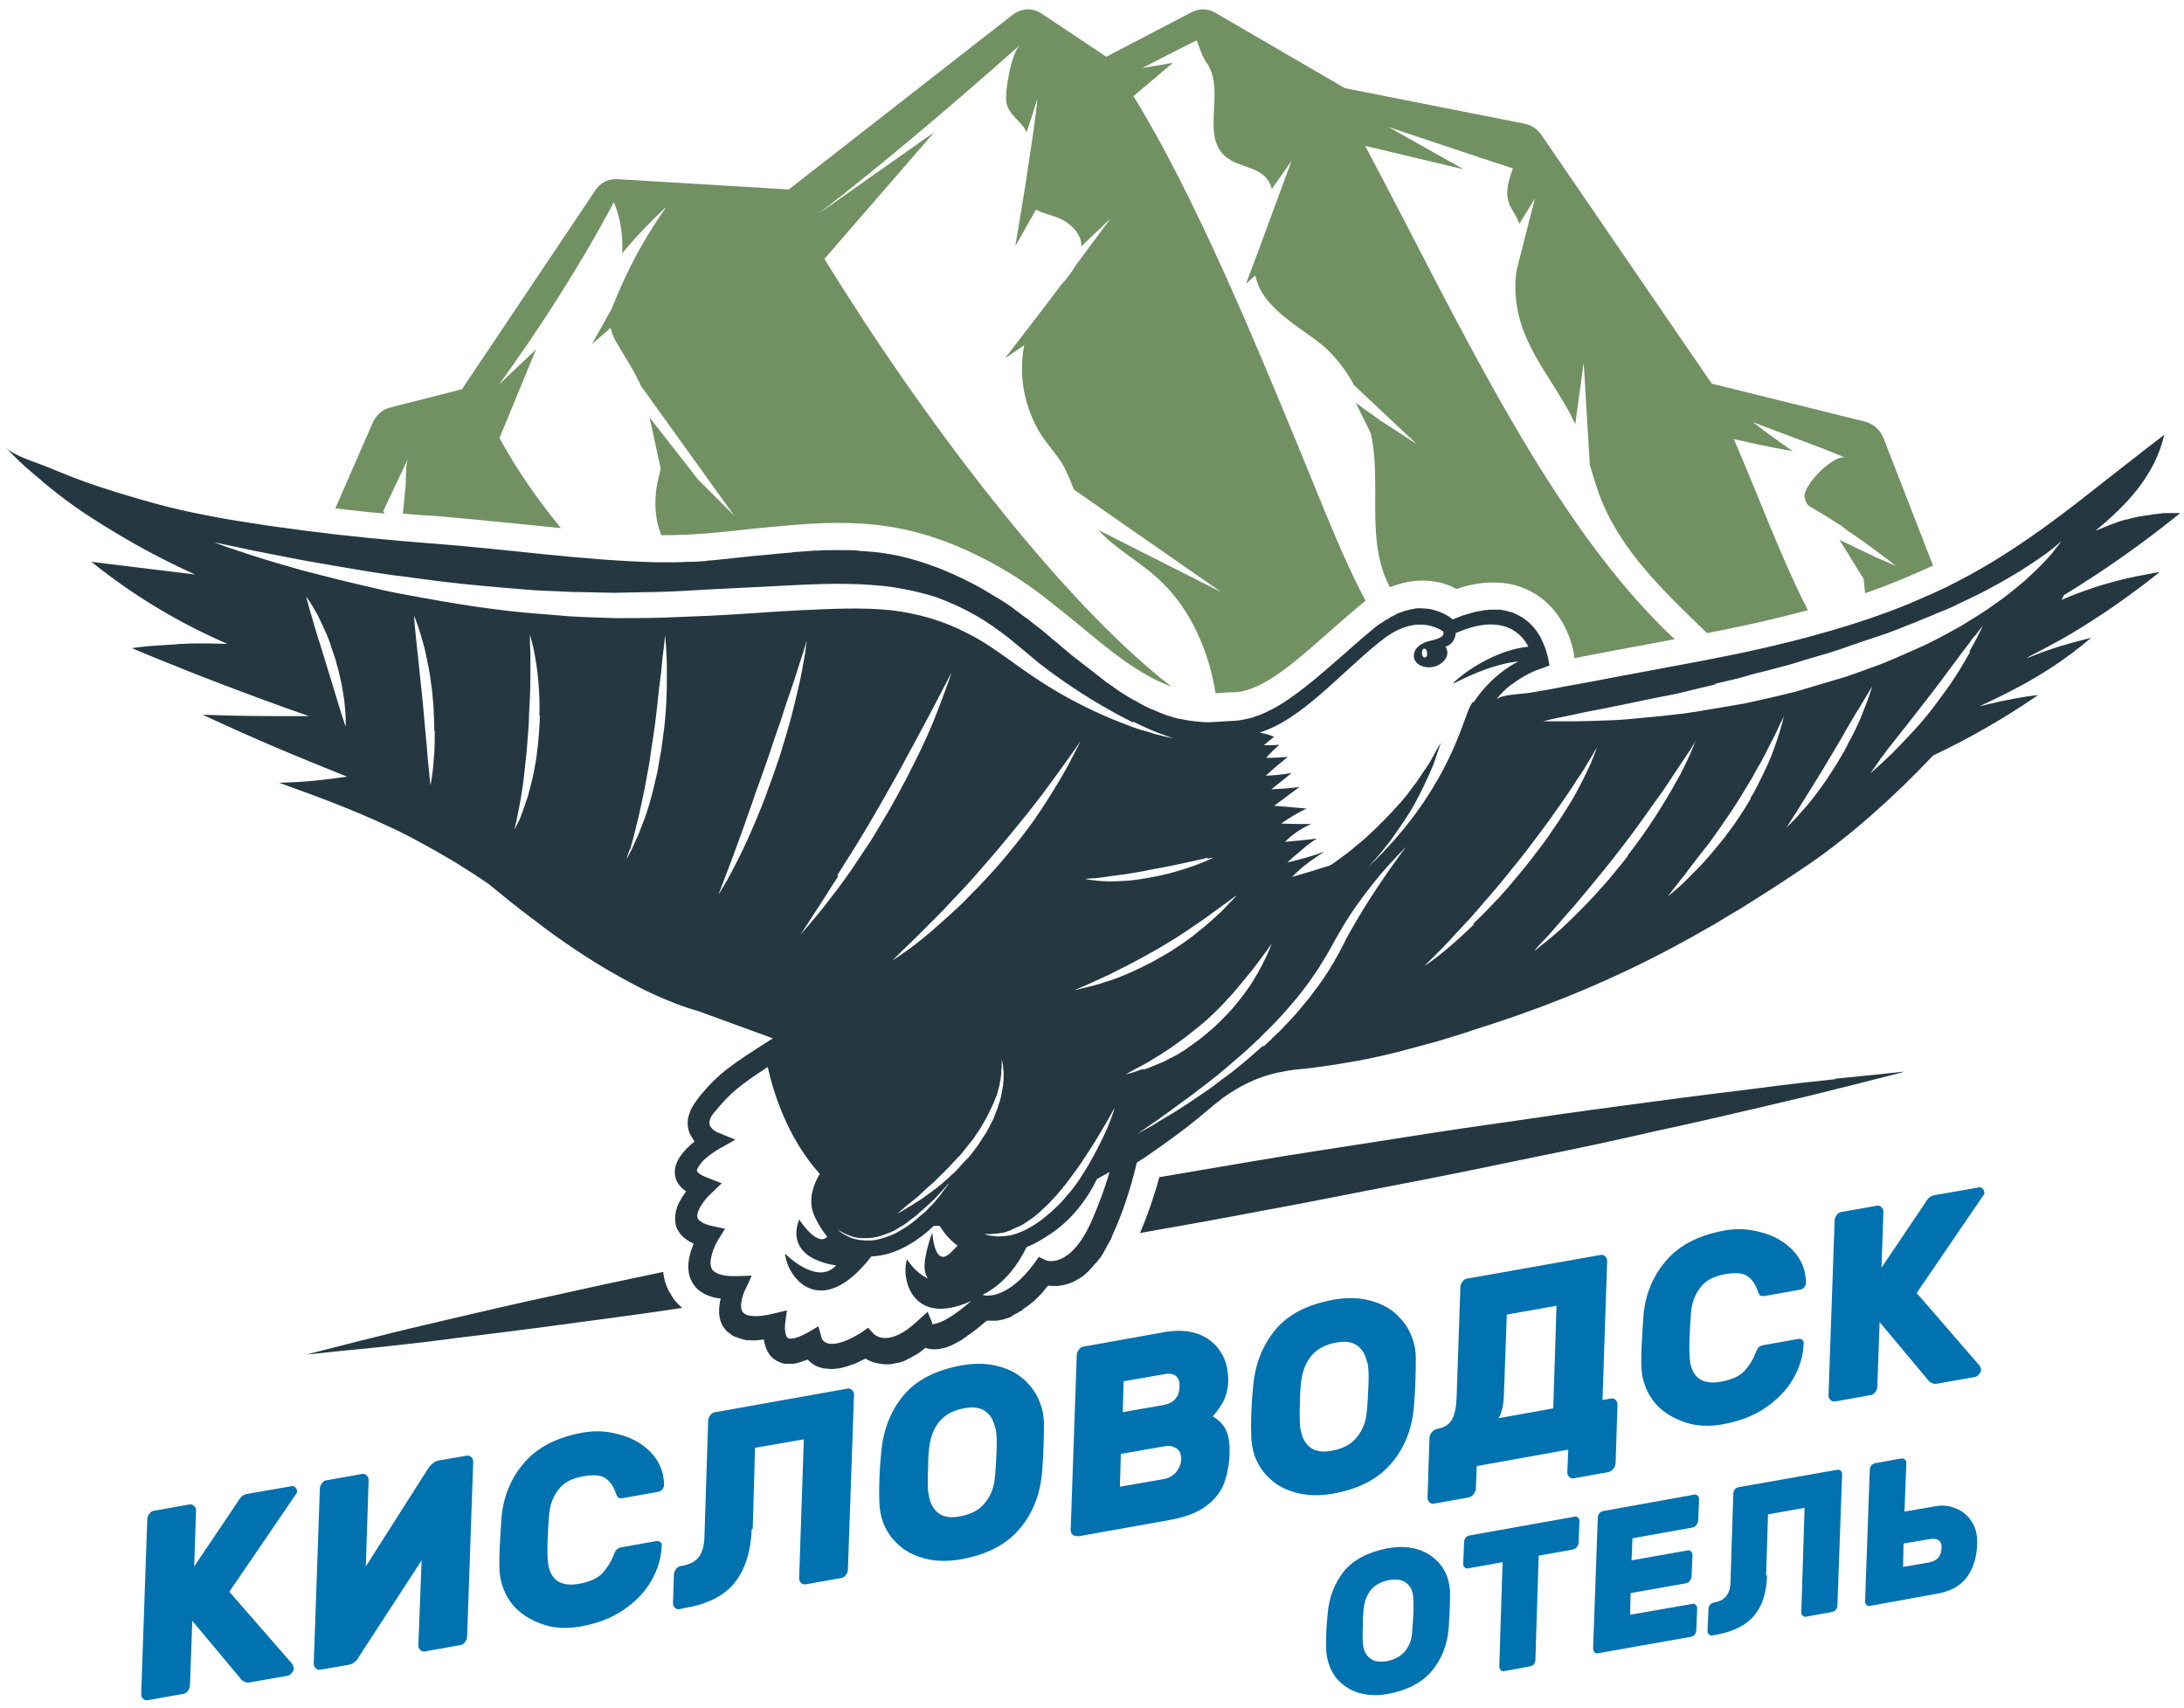 <?xml version="1.0" encoding="UTF-8"?> <svg xmlns="http://www.w3.org/2000/svg" xmlns:xlink="http://www.w3.org/1999/xlink" xml:space="preserve" width="46.567mm" height="36.407mm" version="1.1" style="shape-rendering:geometricPrecision; text-rendering:geometricPrecision; image-rendering:optimizeQuality; fill-rule:evenodd; clip-rule:evenodd" viewBox="0 0 4657 3641"> <defs> <style type="text/css"> .fil2 {fill:#0072B0;fill-rule:nonzero} .fil0 {fill:#253842;fill-rule:nonzero} .fil1 {fill:#719163;fill-rule:nonzero} </style> </defs> <g id="Слой_x0020_1">  <g id="_2556890872640"> <path class="fil0" d="M1428 2756c-8,-14 -12,-28 -14,-44 -82,17 -160,34 -232,50 -79,17 -152,34 -216,49 -64,15 -120,28 -166,40 -46,11 -82,21 -107,27 -25,6 -38,10 -38,10 0,0 14,-1 39,-4 25,-3 62,-6 109,-11 47,-5 104,-11 170,-20 65,-8 139,-17 220,-28 80,-11 168,-22 260,-36 1,0 1,0 2,0 -12,-10 -21,-21 -26,-32z"></path> <path class="fil0" d="M3914 2301c-47,5 -104,11 -170,20 -65,8 -139,17 -220,28 -80,11 -168,22 -260,36 -92,13 -189,27 -289,43 -100,16 -204,31 -309,49 -64,11 -129,22 -194,33 -11,41 -25,81 -41,119 85,-15 170,-30 253,-46 105,-19 207,-40 307,-59 100,-19 195,-39 287,-58 91,-18 177,-37 256,-55 79,-17 152,-34 216,-49 64,-15 120,-28 166,-40 46,-11 82,-21 107,-27 25,-6 38,-10 38,-10 0,0 -13,1 -39,4 -25,3 -62,6 -109,11z"></path> <path class="fil1" d="M817 1090c18,-38 36,-76 54,-114 -7,14 -5,43 -6,59 -2,20 -4,40 -6,60 22,2 44,4 67,5 60,5 121,11 180,17 30,3 60,6 90,9 -50,-61 -95,-126 -131,-192l78 -189 -79 75c88,-121 175,-257 245,-389 13,31 19,67 18,102 0,3 0,5 -1,8 45,-55 95,-100 95,-100 0,0 -42,58 -74,122 -18,35 -33,71 -43,96l-42 75 40 -35c4,20 15,35 25,52 13,21 26,43 37,66 1,2 2,3 2,5l200 278 -77 -77 -104 -133 24 110c-5,19 -10,38 -11,58 -2,31 2,58 12,83 4,0 8,0 12,0 58,0 116,-6 177,-13 62,-6 125,-13 189,-13 37,0 70,2 102,7 91,13 184,50 279,110 45,29 88,65 130,99 66,55 130,108 199,133 -233,-179 -530,-570 -740,-912l234 -270 -247 174c147,-114 290,-236 430,-360 -18,16 -33,98 -29,122 5,29 32,39 43,64 4,-11 7,-21 10,-30 8,-25 13,-42 13,-42 0,0 -1,18 -5,44 -3,27 -9,62 -14,97 -2,14 -4,27 -6,41l-22 133 44 -78c20,11 45,13 64,26 24,17 33,34 33,52l62 -59 -75 101c-8,14 -18,27 -30,40l-37 49 -83 108 41 -28c-11,58 -3,116 24,170 15,31 38,53 56,81 11,18 18,37 26,57l315 219 -263 -133c40,44 90,67 136,112 61,59 100,147 114,236 2,0 3,0 5,0 11,-1 23,-2 37,-2 58,-3 127,-64 195,-124 22,-19 44,-39 67,-58 5,-4 11,-9 16,-13 -47,-87 -88,-194 -144,-330 -93,-225 -220,-533 -351,-746l84 -71 -65 11c39,-20 77,-40 116,-59 5,14 12,36 21,48 44,62 -21,167 52,208 32,18 76,17 87,61l42 -60 -70 190 -27 72 20 -18c13,75 111,117 155,160 22,22 41,47 55,74l134 126 -77 -50 -53 -38 32 65c4,19 7,39 8,59 6,91 -11,189 33,269 23,-9 46,-14 69,-14 6,0 12,0 18,1 22,2 40,9 55,17 28,-10 54,-14 79,-14 28,0 55,6 79,19 75,39 90,122 92,132l1 10c2,0 5,-1 7,-1 30,-6 59,-11 89,-17 39,-7 79,-15 118,-22 -265,-248 -455,-666 -660,-1052l210 50 -160 -90c88,29 175,59 265,88 -9,26 -17,50 -8,75 4,11 11,20 16,30 2,4 4,9 6,13l33 -54 -37 145c0,1 0,2 -1,3 -8,42 -3,87 11,127 24,68 69,122 102,184 4,7 7,15 11,22l18 -131 13 218c10,34 20,68 36,101 51,104 134,180 214,258 68,-13 141,-29 215,-49 -58,-113 -107,-248 -158,-365 3,1 5,1 8,2 59,14 118,24 118,24 0,0 -42,-28 -85,-62 65,26 131,48 197,76 -23,-9 -91,58 -87,84 1,7 4,13 8,18 17,10 41,24 65,40 2,1 5,2 7,4 1,1 2,2 3,3 3,2 6,4 8,6 54,36 104,76 104,76 0,0 -20,-9 -48,-21 -7,-4 -16,-8 -25,-12 -24,-12 -48,-23 -48,-23 0,0 15,23 30,48 8,13 16,26 22,35 1,10 2,21 3,31 49,-17 97,-37 145,-59l-105 -270c-7,-19 -22,-32 -40,-37l-327 -81 -363 -530c-9,-13 -21,-21 -35,-24l-384 -76 -277 -161c-8,-5 -17,-7 -26,-7 -8,0 -16,2 -24,6l-182 95 -138 -92c-9,-6 -19,-9 -29,-9 -11,0 -23,4 -32,11l-478 373 -366 -22c-1,0 -2,0 -3,0 -18,0 -35,9 -45,26l-283 422 -153 39c-17,4 -31,17 -38,34l-79 181c34,4 69,8 105,11z"></path> <path class="fil0" d="M3032 1392c0,-5 2,-9 5,-9 3,0 6,4 6,9 0,1 0,2 0,4 0,1 0,2 -1,3 -1,2 -2,3 -4,3 -3,0 -6,-4 -6,-9zm109 104c-3,4 -5,7 -6,10 -2,4 -3,6 -3,6 -17,40 -53,184 -215,337 1,-1 2,-2 2,-2 11,-12 22,-24 32,-37l15 -19c5,-7 9,-13 14,-20 9,-13 18,-26 26,-39 8,-13 15,-26 21,-38 3,-6 6,-12 9,-18 3,-6 5,-12 8,-17 5,-11 9,-21 13,-30 3,-9 6,-17 8,-24 5,-13 7,-21 7,-21 0,0 -4,7 -11,19 -3,6 -7,13 -12,22 -5,8 -11,17 -18,27 -3,5 -7,10 -10,15 -4,5 -8,10 -12,16 -8,11 -17,22 -27,33 -10,11 -20,22 -31,33 -5,5 -11,11 -16,16l-17 16c-11,11 -24,20 -35,30 -12,10 -24,18 -36,27 -4,3 -8,6 -13,8 -25,8 -52,16 -79,24 20,-21 45,-39 69,-54 -25,9 -52,17 -79,23 10,-9 20,-18 31,-27 10,-9 21,-17 32,-24 -23,3 -45,5 -68,7 16,-16 35,-29 56,-38 -21,0 -43,0 -64,-1 17,-12 35,-23 54,-32 -23,-2 -46,-4 -69,-6 18,-13 36,-27 54,-40 -20,3 -40,4 -60,5 15,-12 27,-21 43,-35 -19,4 -37,5 -55,6 15,-14 31,-27 47,-40 -15,1 -31,2 -46,2 8,-10 18,-19 28,-28 -11,1 -22,1 -33,1 7,-6 14,-12 22,-18 -10,-4 -20,-7 -31,-9 22,-7 44,-18 65,-32 22,-14 43,-31 64,-49 43,-37 85,-79 129,-114 64,-52 111,-35 133,-21 0,0 0,0 0,0 5,10 -8,15 -15,17 -8,3 -20,4 -28,9 -13,6 -21,18 -19,30 3,15 21,24 41,20 2,-1 5,-1 7,-2 2,-1 4,-2 6,-3 12,-7 19,-18 17,-29 -1,-4 -2,-7 -4,-9 7,-2 13,-6 17,-13 3,-5 5,-10 5,-16 100,-44 141,1 155,29 -57,5 -123,42 -160,77 0,0 0,1 1,1 34,-17 68,-32 105,-41 11,-3 22,-4 33,-6 -51,27 -82,66 -96,88zm-1798 317c4,-13 9,-31 14,-53 6,-22 11,-48 17,-76 3,-14 5,-28 8,-43 3,-15 5,-30 7,-45 5,-30 9,-60 12,-88 3,-28 6,-55 9,-77 2,-23 4,-42 6,-55 1,-13 2,-21 2,-21 0,0 1,8 2,21 1,13 2,32 2,55 0,23 0,50 -2,79 -1,14 -2,29 -4,44 -2,15 -4,30 -6,45 -3,15 -5,30 -8,45 -3,15 -7,29 -10,43 -7,28 -15,54 -24,75 -4,11 -8,21 -12,29 -4,9 -7,16 -10,22 -6,12 -10,19 -10,19 0,0 2,-7 6,-20zm-610 -276c-3,-8 -6,-18 -10,-31 -8,-26 -18,-60 -29,-95 -3,-9 -5,-17 -8,-26 -3,-9 -5,-17 -8,-25 -5,-16 -9,-31 -13,-44 -4,-13 -7,-24 -9,-32 -2,-8 -3,-12 -3,-12 0,0 11,15 24,39 6,12 13,27 20,43 3,8 7,16 9,25 3,9 6,17 9,26 2,9 5,18 7,26 2,9 4,17 6,26 3,17 6,33 7,46 3,27 2,46 2,46 0,0 -2,-4 -4,-12zm1052 330c9,-15 19,-30 29,-46 20,-32 41,-67 61,-102 20,-35 40,-70 58,-104 9,-17 18,-33 26,-48 8,-15 16,-30 23,-43 28,-54 47,-90 47,-90 0,0 -3,10 -9,26 -6,17 -15,41 -26,69 -11,28 -26,61 -43,95 -9,17 -17,35 -27,52 -9,18 -19,35 -29,53 -10,17 -21,35 -31,52 -10,17 -22,33 -32,49 -21,32 -42,61 -61,85 -18,24 -35,44 -46,57 -12,14 -18,21 -18,21 0,0 22,-34 55,-85 8,-13 17,-27 26,-41zm653 412c-8,3 -15,5 -20,7 -11,3 -18,5 -18,5 0,0 6,-3 16,-9 5,-3 12,-6 19,-10 7,-4 15,-8 24,-14 9,-5 18,-11 27,-17 10,-6 19,-13 29,-20 10,-7 20,-15 30,-23 5,-4 10,-8 15,-12l15 -13c10,-9 19,-18 28,-27 5,-5 9,-9 13,-14 4,-5 9,-9 13,-14 16,-19 31,-37 43,-52 12,-16 22,-29 29,-39 7,-10 11,-15 11,-15 0,0 -3,6 -7,17 -1,3 -3,6 -4,9 -3,6 -7,14 -11,22 -2,4 -5,8 -7,13 -5,9 -11,18 -17,28 -7,10 -14,20 -22,30 -8,10 -16,20 -26,30 -9,10 -19,20 -29,29 -10,9 -21,18 -31,26 -11,8 -22,16 -32,23 -11,7 -21,13 -32,18 -10,6 -20,10 -30,14 -9,4 -18,7 -26,10zm-146 -675c-4,8 -9,17 -14,27 -6,10 -12,22 -20,35 -15,25 -33,54 -54,84 -11,15 -22,30 -34,45 -12,15 -24,30 -37,45 -13,15 -26,29 -39,43 -13,14 -27,27 -39,40 -26,25 -52,48 -74,67 -11,9 -22,18 -31,25 -9,7 -18,13 -25,18 -14,10 -22,15 -22,15 0,0 2,-2 5,-5 2,-2 4,-4 6,-6 2,-2 5,-5 8,-8 13,-12 30,-29 50,-49 10,-10 21,-21 33,-33 12,-12 23,-25 36,-38 25,-26 50,-55 75,-84 25,-29 49,-59 72,-87 11,-14 22,-28 32,-41 10,-13 19,-26 28,-38 17,-23 31,-43 41,-57 10,-14 15,-22 15,-22 0,0 -4,9 -12,24zm-269 907c-9,8 -18,16 -27,23 -9,7 -18,13 -26,19 -8,6 -16,10 -23,15 -7,4 -13,8 -18,11 -10,6 -16,9 -16,9 0,0 5,-4 14,-12 4,-4 10,-8 16,-13 6,-5 13,-10 20,-17 7,-7 15,-14 23,-21 9,-7 16,-16 25,-24 4,-4 9,-9 13,-13 4,-5 8,-9 13,-14 4,-5 9,-9 13,-14 4,-5 8,-10 12,-15 4,-5 8,-10 12,-15 4,-5 7,-11 11,-16 3,-5 7,-10 10,-16 3,-5 6,-11 9,-16 3,-5 5,-11 8,-16 2,-5 5,-10 7,-15 2,-5 4,-10 6,-15 2,-5 3,-10 4,-14 1,-2 1,-5 2,-7 0,-2 1,-4 1,-7 1,-4 2,-8 2,-12 1,-4 1,-8 1,-11 0,-3 0,-6 1,-9 0,-6 0,-10 0,-13 0,-2 0,-3 0,-3 0,-1 0,-1 0,-1 0,0 1,2 1,5 1,3 2,7 2,13 0,3 1,6 1,10 0,4 0,7 0,11 0,4 0,8 -1,13 0,2 0,5 -1,7 0,2 -1,5 -1,7 -1,5 -2,10 -3,15 -1,5 -3,11 -5,16 -1,6 -4,11 -6,17 -2,6 -4,12 -7,17 -6,11 -11,23 -19,34 -4,6 -7,11 -11,17 -4,5 -8,11 -12,16 -4,5 -8,11 -13,15 -5,5 -9,10 -13,14 -4,5 -9,10 -13,14 -5,4 -9,8 -14,13zm353 -146c0,0 -7,25 -24,60 -4,9 -9,18 -14,28 -5,10 -11,20 -17,31 -6,10 -13,21 -20,32 -7,10 -15,21 -24,31 -8,10 -17,20 -27,29 -9,9 -19,17 -29,25 -10,7 -20,14 -30,19 -5,3 -10,5 -15,7 -3,1 -5,2 -7,3 -3,1 -5,1 -7,2 -2,1 -5,1 -7,2 -2,0 -5,1 -7,1 -5,1 -9,1 -13,1 -4,0 -8,1 -11,0 -3,0 -7,-1 -9,-1 -6,0 -10,-2 -13,-3 -3,-1 -5,-1 -5,-1 0,0 2,0 5,0 3,0 7,1 13,0 6,0 12,-1 20,-2 4,0 8,-2 12,-3 2,-1 4,-1 6,-2 2,-1 4,-2 6,-3 2,-1 4,-2 7,-3 2,-1 4,-2 7,-3 5,-2 9,-5 14,-8 9,-6 18,-12 27,-20 4,-4 9,-8 13,-12 4,-4 9,-8 13,-13 9,-9 17,-18 25,-28 8,-10 16,-20 23,-30 7,-10 15,-20 21,-30 7,-10 13,-20 19,-29 6,-9 11,-18 16,-26 20,-33 32,-56 32,-56zm261 -456c0,0 -4,5 -12,13 -8,8 -18,20 -33,33 -14,13 -31,27 -50,42 -10,7 -20,15 -30,21 -10,7 -21,14 -32,20 -11,6 -22,13 -33,18 -11,6 -22,11 -33,16 -22,10 -43,18 -61,23 -5,2 -9,3 -13,4 -13,4 -23,6 -31,8 -11,3 -17,4 -17,4 0,0 6,-3 16,-7 10,-4 25,-11 42,-19 9,-4 18,-8 27,-13 10,-5 20,-10 30,-15 21,-11 43,-23 64,-35 22,-13 43,-26 62,-39 10,-7 19,-13 28,-19 9,-6 17,-12 25,-18 15,-11 28,-20 37,-27 9,-7 14,-10 14,-10zm-841 721c-6,-5 -10,-8 -10,-8 0,0 4,2 11,6 4,2 8,4 13,6 3,1 5,2 8,3 3,1 6,1 9,2 3,0 7,1 10,1 4,0 7,0 11,0 7,0 15,-1 23,-3 8,-2 16,-5 24,-8 8,-3 16,-7 23,-12 8,-4 15,-9 22,-15 7,-5 14,-10 20,-16 13,-11 24,-21 34,-31 9,-10 17,-18 22,-24 5,-6 8,-9 8,-9 0,0 -2,4 -7,10 -5,6 -11,16 -20,26 -4,5 -9,11 -15,16 -5,6 -11,12 -18,17 -13,12 -27,23 -43,32 -8,5 -16,9 -24,12 -8,3 -17,6 -26,8 -8,2 -17,2 -25,2 -4,0 -8,-1 -12,-1 -4,-1 -7,-1 -11,-2 -3,-1 -6,-2 -9,-3 -3,-1 -6,-3 -8,-4 -5,-2 -9,-5 -12,-7zm779 -799c8,-2 12,-2 12,-2 0,0 -16,8 -41,17 -25,9 -59,19 -93,25 -17,3 -35,6 -51,7 -17,1 -32,2 -45,1 -27,-1 -44,-5 -44,-5 0,0 4,0 12,-1 8,0 18,-1 31,-3 6,-1 13,-2 21,-3 7,-1 15,-2 23,-3 16,-3 33,-5 50,-9 34,-6 68,-13 94,-19 13,-3 24,-5 31,-7zm-1648 -272c0,21 0,41 -2,58 -2,34 -7,57 -7,57 0,0 -1,-6 -2,-16 -1,-10 -2,-24 -4,-41 -1,-17 -3,-36 -5,-58 -2,-21 -4,-43 -6,-66 -2,-22 -5,-45 -7,-66 -2,-21 -4,-41 -6,-57 -2,-17 -3,-31 -4,-41 -1,-10 -1,-16 -1,-16 0,0 9,21 18,54 5,16 9,36 13,57 2,11 4,21 5,33 2,11 3,22 4,34 1,11 2,23 2,34 1,11 1,22 1,33zm741 36c-5,17 -11,34 -17,51 -6,17 -12,34 -18,50 -6,17 -13,33 -19,48 -13,31 -26,60 -38,84 -6,12 -12,23 -17,33 -5,10 -10,18 -14,25 -8,14 -13,21 -13,21 0,0 3,-8 9,-23 6,-15 13,-35 23,-61 9,-25 20,-54 31,-86 6,-16 11,-32 17,-49 6,-16 12,-33 18,-50 6,-17 12,-34 17,-50 6,-17 11,-33 17,-49 10,-32 20,-61 29,-87 8,-26 15,-47 20,-62 1,-4 2,-7 3,-10 1,-3 2,-5 2,-7 1,-4 2,-6 2,-6 0,0 -1,9 -3,24 -1,8 -3,17 -5,28 -2,11 -4,23 -7,36 -6,26 -13,57 -22,89 -5,16 -9,33 -15,50zm2139 173c0,0 1,-1 2,-3 3,-4 8,-13 16,-25 4,-6 8,-12 12,-19 9,-14 19,-31 30,-48 11,-18 23,-37 34,-56 11,-19 23,-38 33,-56 5,-9 10,-18 15,-26 5,-8 9,-16 14,-23 9,-15 16,-27 21,-35 5,-8 8,-13 8,-13 0,0 -6,22 -19,53 -6,16 -14,34 -24,53 -5,9 -10,19 -15,29 -6,10 -11,19 -17,29 -12,19 -24,38 -37,55 -12,17 -25,33 -36,45 -3,3 -5,6 -8,9 -5,6 -10,11 -14,15 -2,2 -4,4 -6,6 -7,7 -11,11 -11,11zm-664 203c-12,11 -23,22 -33,31 -11,9 -20,18 -29,25 -9,7 -17,14 -23,18 -13,10 -21,15 -21,15 0,0 7,-7 18,-18 6,-6 13,-13 21,-21 8,-8 17,-18 26,-28 10,-10 20,-22 31,-33 11,-12 22,-25 33,-38 12,-13 23,-27 35,-41 12,-14 23,-29 35,-43 12,-15 23,-29 34,-44 11,-15 22,-29 32,-43 10,-14 20,-28 29,-41 9,-13 18,-26 25,-37 7,-12 15,-22 21,-32 6,-10 11,-18 15,-25 8,-14 13,-22 13,-22 0,0 -3,9 -9,24 -3,8 -7,17 -12,27 -5,11 -11,22 -17,34 -7,13 -14,26 -23,40 -9,14 -17,28 -28,43 -10,15 -20,30 -31,44 -11,15 -23,30 -34,44 -12,14 -24,29 -36,43 -12,14 -24,27 -37,40 -12,13 -24,25 -36,36zm329 -147c-11,14 -22,28 -34,42 -11,14 -23,26 -34,39 -23,25 -45,47 -65,66 -5,5 -10,9 -14,13 -5,4 -9,8 -13,11 -8,7 -15,13 -22,18 -12,10 -19,15 -19,15 0,0 0,0 1,-1 1,-1 2,-2 3,-4 3,-3 7,-8 12,-13 11,-11 26,-28 43,-48 9,-10 18,-21 28,-32 10,-12 20,-24 31,-37 21,-26 44,-53 65,-81 22,-28 43,-57 62,-84 10,-14 19,-27 28,-39 9,-13 17,-25 24,-36 15,-22 27,-41 36,-54 8,-13 13,-21 13,-21 0,0 -1,2 -3,6 -1,2 -2,4 -3,7 -1,3 -3,6 -4,10 -3,7 -7,16 -12,26 -5,10 -10,21 -17,33 -13,24 -29,51 -47,79 -9,14 -19,29 -29,43 -10,14 -21,29 -32,43zm261 -121c-7,12 -15,25 -23,37 -8,12 -16,24 -25,35 -8,12 -17,22 -26,33 -17,21 -34,40 -50,55 -15,16 -28,28 -38,36 -10,8 -15,13 -15,13 0,0 4,-6 12,-16 4,-5 9,-11 14,-18 3,-4 6,-7 9,-11 3,-4 6,-8 9,-12 13,-17 28,-37 45,-58 16,-22 32,-45 48,-69 16,-24 30,-48 44,-71 6,-12 13,-23 19,-34 6,-11 11,-21 16,-31 10,-19 18,-35 23,-47 6,-11 9,-18 9,-18 0,0 -2,7 -5,19 -3,12 -9,30 -16,50 -7,20 -18,44 -30,68 -6,12 -12,25 -20,37zm468 -313c-9,16 -20,35 -33,55 -13,20 -28,40 -43,60 -15,20 -31,39 -47,56 -16,17 -31,33 -44,46 -27,26 -46,42 -46,42 0,0 6,-8 15,-21 2,-3 4,-5 6,-9 5,-6 10,-13 15,-20 23,-29 54,-68 84,-107 15,-19 30,-39 44,-58 14,-19 27,-36 38,-51 6,-7 11,-14 15,-20 2,-3 4,-6 7,-8 10,-13 16,-21 16,-21 0,0 -10,23 -29,56zm-544 68c17,-4 34,-8 51,-12 17,-5 34,-10 52,-14 18,-5 35,-9 53,-14 18,-5 35,-11 53,-16 18,-5 35,-10 53,-16 17,-6 35,-12 52,-18 17,-6 34,-11 51,-17 17,-6 33,-13 49,-19 16,-6 31,-13 47,-19 15,-7 30,-12 45,-19 28,-14 56,-26 79,-39 25,-13 46,-26 65,-37 19,-12 35,-23 48,-32 13,-9 23,-17 30,-23 7,-6 10,-9 10,-9 0,0 -2,4 -8,11 -3,4 -6,8 -10,13 -4,5 -9,11 -15,17 -11,12 -26,26 -43,42 -18,15 -38,32 -61,48 -23,17 -49,33 -77,50 -14,8 -29,16 -44,24 -15,8 -31,16 -47,23 -32,14 -66,30 -101,42 -17,6 -35,13 -53,19 -18,5 -36,11 -54,16 -18,5 -36,11 -54,16 -18,4 -36,9 -54,13 -18,4 -36,8 -54,12 -18,3 -36,6 -53,9 -35,6 -68,12 -100,15 -32,4 -62,6 -90,9 -28,3 -54,3 -77,4 -23,1 -43,1 -59,1 -33,0 -51,0 -51,0 0,0 18,-5 50,-11 16,-3 35,-8 58,-12 17,-3 35,-7 55,-11 7,-1 13,-3 20,-4 27,-6 57,-12 88,-18 16,-3 32,-7 48,-11 16,-4 33,-8 50,-12zm-1240 81c26,13 47,22 62,27 15,6 23,8 23,8 0,0 -8,-1 -24,-5 -8,-2 -17,-4 -28,-8 -6,-2 -11,-3 -18,-5 -6,-2 -13,-4 -20,-7 -14,-5 -29,-11 -46,-18 -16,-7 -34,-15 -52,-24 -37,-18 -77,-41 -119,-70 -21,-14 -42,-30 -64,-45 -21,-15 -44,-30 -69,-42 -49,-26 -104,-42 -163,-49 -60,-6 -123,-3 -188,0 -65,3 -132,9 -199,12 -33,1 -67,3 -100,4 -35,1 -67,1 -100,1 -33,-1 -67,-2 -99,-4 -32,-3 -65,-5 -96,-8 -63,-6 -123,-15 -180,-25 -29,-5 -56,-10 -83,-15 -27,-5 -52,-11 -77,-17 -49,-11 -94,-23 -133,-33 -39,-11 -73,-21 -101,-30 -14,-4 -26,-9 -37,-12 -5,-2 -10,-4 -15,-5 -23,-8 -35,-13 -35,-13 0,0 8,2 23,5 15,3 38,8 66,14 29,6 63,12 103,20 40,7 85,15 134,23 25,4 50,8 77,11 27,4 54,7 83,11 57,7 117,12 178,17 31,3 62,3 94,5 32,1 64,1 96,2 33,-1 67,-1 99,-2 33,-1 66,-3 99,-5 67,-3 133,-7 199,-10 66,-3 132,-4 197,5 32,5 64,12 94,22 30,11 58,24 84,39 26,15 49,32 71,49 21,17 41,34 60,50 78,61 150,102 202,128zm-1266 -13c0,13 -1,26 -2,39 -1,13 -2,26 -4,39 -1,13 -4,26 -6,38 -2,12 -5,24 -8,35 -3,11 -5,21 -9,31 -3,9 -6,18 -9,26 -3,8 -5,14 -8,19 -5,10 -8,16 -8,16 0,0 1,-6 4,-18 1,-6 3,-13 4,-20 2,-8 3,-17 5,-26 2,-10 3,-20 5,-31 1,-11 3,-23 4,-35 1,-12 3,-25 4,-37 1,-13 2,-26 3,-39 1,-13 2,-26 2,-39 1,-13 1,-25 2,-38 1,-24 1,-47 1,-67 0,-20 0,-36 -1,-47 0,-12 0,-18 0,-18 0,0 2,6 5,18 3,11 6,27 9,47 3,20 5,43 6,67 0,12 1,25 0,38zm837 1295l-10 -24 -22 20c-61,57 -90,30 -93,27l-12 -13 -14 10c-43,27 -64,26 -73,23 -9,-3 -12,-10 -12,-11l-7 -25 -22 13c-32,18 -42,13 -43,12 -6,-4 -7,-22 -6,-30l4 -29 -29 7c-33,8 -57,7 -65,-3 -9,-11 0,-38 5,-48l14 -30 -33 1c-27,1 -46,-5 -52,-15 -9,-16 5,-49 13,-62l15 -24 -28 -6c-18,-4 -29,-11 -31,-18 -3,-13 14,-37 28,-50l24 -23 -31 -12c-17,-6 -22,-13 -22,-15 0,-5 6,-13 14,-22 2,-2 5,-4 7,-6 7,-6 16,-12 24,-17 0,0 0,0 0,0l37 -21 -39 -16c-3,-1 -14,-8 -16,-16 -1,-4 0,-9 2,-14 1,-2 3,-5 4,-7 1,-2 3,-4 5,-6 33,-41 54,-57 113,-96 11,50 40,149 111,228 -5,8 -9,17 -12,25 -9,25 -8,48 2,68 8,17 17,30 26,41 -22,23 -60,-37 -60,-37 -14,38 -1,61 18,76 6,4 12,8 18,10 21,10 43,12 43,12 -41,45 -109,-25 -109,-25 4,51 76,145 184,6 26,-1 53,-9 80,-25 18,-10 36,-24 53,-40 4,0 9,0 13,0 11,19 25,33 38,42 -5,5 -10,10 -14,14 -36,37 -40,-42 -40,-42 -6,15 -9,28 -12,39 -1,6 -2,11 -3,15 -4,24 0,37 6,44 -14,-6 -25,-16 -33,-25 -8,-9 -12,-16 -12,-16 -14,45 14,145 137,89 -58,50 -80,50 -85,49zm242 -134l-15 -7 -9 13c-59,80 -105,69 -107,69l-4 -1c4,-2 7,-4 11,-6 38,-23 64,-57 83,-96 11,-4 22,-10 32,-16 7,-4 14,-9 22,-14 45,-31 77,-75 96,-115 9,-5 18,-10 27,-15 -11,37 -24,72 -39,106 -46,102 -96,83 -98,82zm463 -457c-5,4 -10,9 -15,13 -10,9 -19,17 -29,25 -10,8 -19,16 -29,23 -10,7 -19,14 -28,21 -18,14 -36,25 -53,37 -17,11 -32,21 -46,29 -14,8 -26,16 -36,22 -20,11 -32,18 -32,18 0,0 11,-8 30,-21 10,-6 21,-15 34,-24 13,-9 28,-21 44,-32 16,-12 33,-25 51,-39 9,-7 18,-14 27,-22 9,-8 18,-15 28,-24 9,-8 19,-16 28,-25 5,-4 9,-9 14,-13 5,-4 9,-9 14,-14 19,-18 37,-37 54,-57 9,-10 17,-20 25,-30 8,-10 16,-21 23,-31 7,-11 15,-21 21,-32 3,-5 7,-11 10,-16 3,-5 6,-11 9,-16 6,-11 12,-22 18,-32 6,-10 12,-21 18,-30 12,-19 25,-37 37,-53 12,-16 23,-30 34,-43 11,-12 20,-23 28,-31 8,-9 14,-15 19,-20 4,-4 7,-7 7,-7 0,0 -2,3 -6,8 -4,5 -9,12 -16,22 -7,9 -15,21 -24,34 -9,13 -19,28 -30,45 -11,17 -22,35 -33,54 -6,10 -11,20 -17,30 -3,5 -5,11 -8,16 -3,5 -6,11 -9,17 -3,5 -6,11 -9,16 -3,6 -7,11 -10,17 -7,11 -14,22 -22,33 -8,11 -16,21 -24,32 -9,10 -17,21 -26,31 -9,10 -18,20 -27,29 -5,5 -9,10 -14,14 -5,5 -10,9 -14,14 -5,4 -10,9 -14,13zm1708 -961c87,-53 169,-111 248,-175 -6,0 -11,0 -17,0 -1,0 -2,0 -3,0 -3,0 -6,0 -9,0 -4,0 -9,0 -13,1 -3,0 -6,1 -9,1 -4,0 -8,1 -13,2 -3,0 -6,1 -9,1 -4,1 -8,1 -13,2 -3,1 -6,1 -9,2 -4,1 -8,2 -13,3 -3,1 -6,2 -9,2 -4,1 -9,3 -13,4 -3,1 -6,2 -8,3 -5,2 -9,3 -14,5 -2,1 -5,2 -7,3 -7,3 -13,5 -20,8 0,0 -1,0 -1,0 68,-56 126,-118 146,-204l0 0 0 0c-55,42 -109,85 -163,127 -3,3 -7,5 -10,8 -63,49 -127,96 -195,137 -30,18 -61,35 -93,51 -26,13 -53,24 -80,36 -63,26 -127,47 -192,65 -81,23 -164,41 -247,57 -53,10 -107,20 -160,30 -34,6 -67,13 -101,19 -13,2 -26,5 -39,7 -24,5 -48,9 -72,13 -9,2 -41,3 -59,8 -3,1 -6,2 -8,3 -2,1 -4,2 -5,3 4,-5 9,-11 15,-17 6,-6 13,-12 21,-17 4,-3 8,-6 13,-9 14,-9 29,-17 48,-23l16 -6 -3 -16c0,-1 -2,-9 -6,-21 -2,-6 -5,-12 -8,-19 -9,-18 -24,-38 -49,-51 -4,-2 -9,-4 -13,-6 -1,-1 -3,-1 -5,-1 -3,-1 -6,-2 -10,-3 -2,0 -4,-1 -6,-1 -3,-1 -6,-1 -9,-1 -2,0 -4,0 -6,0 -2,0 -3,0 -5,0 -1,0 -3,0 -4,0 -4,0 -7,0 -11,1 -3,0 -5,0 -8,1 -4,1 -8,1 -12,2 -3,1 -5,1 -8,2 -5,1 -9,3 -14,4 -2,1 -5,1 -7,2 -7,3 -14,5 -22,9 -9,-8 -24,-16 -43,-21 -4,-1 -8,-2 -12,-2 -4,0 -8,-1 -12,-1 0,0 -1,0 -1,0 -2,0 -3,0 -5,0 -3,0 -6,0 -9,1 -2,0 -3,1 -5,1 -3,0 -6,1 -8,2 -2,0 -4,1 -6,1 -3,1 -5,2 -8,3 -2,1 -4,1 -6,2 -3,1 -5,2 -8,4 -2,1 -4,2 -6,3 -3,1 -6,3 -8,5 -2,1 -4,2 -6,3 -3,2 -6,4 -9,6 -2,1 -3,2 -5,3 -4,3 -9,7 -13,10 0,0 0,0 -1,1 -16,13 -33,28 -49,42 -5,5 -11,10 -16,14 -41,36 -83,73 -125,100 -4,3 -9,5 -13,8 -16,9 -32,17 -48,22 -1,0 -1,0 -2,1 -14,4 -28,7 -41,8 -1,0 -2,0 -3,0 -12,1 -23,1 -32,2 0,0 0,0 0,0 -6,0 -12,1 -18,1 -1,0 -1,0 -2,0 -11,0 -21,-1 -31,-2 0,0 0,0 0,0 -10,-1 -20,-3 -30,-5 0,0 -1,0 -1,0 -10,-2 -19,-5 -29,-8 -1,0 -1,0 -2,-1 -9,-3 -18,-7 -27,-11 -1,0 -2,-1 -3,-1 -9,-4 -17,-8 -26,-13 -1,-1 -2,-1 -3,-2 -8,-4 -17,-9 -25,-14 -1,-1 -2,-1 -3,-2 -8,-5 -16,-10 -24,-16 -1,-1 -2,-2 -4,-3 -8,-5 -16,-11 -23,-17 -1,-1 -2,-2 -4,-3 -8,-6 -15,-12 -23,-18 -1,-1 -3,-2 -4,-3 -8,-6 -15,-12 -23,-18 -1,-1 -3,-2 -4,-3 -8,-6 -15,-13 -23,-19 -8,-7 -16,-14 -24,-20 -1,-1 -2,-2 -3,-3 -8,-6 -15,-13 -23,-19 -1,-1 -2,-1 -3,-2 -8,-6 -16,-13 -24,-19 -1,0 -1,-1 -2,-1 -8,-6 -16,-12 -24,-18 0,0 -1,0 -1,-1 -8,-6 -17,-12 -25,-17 -10,-6 -20,-12 -30,-18 -10,-6 -20,-12 -30,-17 -15,-8 -30,-15 -45,-22 -48,-21 -99,-38 -151,-45 -14,-2 -28,-3 -42,-4 -3,0 -6,0 -9,-1 -14,-1 -27,-1 -41,-1 -1,0 -1,0 -2,0 -2,0 -3,0 -5,0 -12,0 -24,0 -36,1 -3,0 -6,0 -9,0 -13,1 -27,2 -40,3 -3,0 -6,0 -8,1 -12,1 -23,2 -35,3 -3,0 -6,1 -9,1 -14,1 -29,3 -43,4 -12,1 -25,3 -37,4 -3,0 -6,1 -9,1 -13,1 -27,3 -40,4 -3,0 -6,0 -9,1 -12,1 -24,2 -35,2 -2,0 -5,0 -7,0 -13,1 -27,1 -40,1 -8,0 -16,0 -23,0 0,0 0,0 0,0 -161,-4 -319,-28 -479,-40 -93,-7 -185,-16 -277,-28 -35,-5 -70,-9 -105,-15 -35,-5 -70,-11 -105,-18 -48,-9 -96,-21 -143,-35 -28,-8 -57,-17 -84,-26 -18,-6 -35,-12 -53,-19 -18,-7 -35,-14 -52,-21 -26,-11 -74,-24 -93,-44l0 0 0 0c18,19 38,39 60,57 7,6 15,12 22,19 15,12 31,25 47,37 24,18 50,35 77,52 62,39 130,76 199,107 -74,-9 -147,-18 -221,-27l0 0c88,71 186,130 290,175 0,0 0,0 0,0 -14,0 -27,-1 -41,-1 -2,0 -4,0 -6,0 -5,0 -10,0 -15,0 -11,0 -22,0 -33,1 -5,0 -11,0 -16,1 -11,1 -22,1 -32,2 -5,0 -10,1 -15,1 -15,1 -31,3 -46,5l0 0c31,13 62,26 93,38 31,13 63,25 94,37 63,24 127,48 191,70 -9,0 -18,0 -27,0 -63,0 -126,0 -200,-3l0 0c67,31 132,60 195,86 38,16 76,31 113,46 -47,7 -94,12 -144,13 -1,0 -1,0 -1,0 92,33 163,60 231,92 9,4 17,8 26,12 34,17 68,36 104,57 9,5 18,11 28,17 19,12 38,24 58,38 29,24 59,48 88,70 10,7 20,15 29,22 58,43 116,81 172,111 9,5 18,10 28,15 13,7 26,13 39,19 31,14 62,26 91,34l11 4 148 54c-2,2 -5,3 -8,5 -78,50 -107,69 -146,116 -2,3 -4,5 -6,8 -1,1 -2,2 -3,4 -5,7 -10,14 -13,22 -2,5 -4,11 -5,16 -1,8 -1,16 1,24 2,8 6,14 10,20 1,2 2,3 3,5 -20,16 -44,41 -42,68 0,4 1,7 2,11 2,7 6,13 12,19 3,3 6,6 10,8 -5,7 -10,15 -15,24 -1,3 -3,6 -4,9 -1,3 -2,7 -3,11 -2,9 -2,19 0,28 2,9 7,16 13,23 3,3 7,6 11,9 4,3 9,5 14,8 -6,15 -13,36 -11,56 1,9 3,18 8,26 8,15 22,25 41,31 6,2 13,3 20,4 -1,2 -1,5 -2,8 0,3 -1,5 -1,8 -2,16 0,35 12,49 3,4 6,7 10,9 1,1 2,1 2,2 4,3 7,5 12,6 1,0 1,0 2,1 4,1 8,3 13,4 1,0 2,0 3,1 5,1 11,1 17,1 0,0 1,0 1,0 1,0 2,0 2,0 7,0 14,-1 21,-2 0,0 0,0 0,0 0,1 0,1 0,2 1,6 3,12 5,18 4,9 9,17 18,23 2,1 4,3 7,4 1,0 2,1 2,1 2,1 3,1 5,2 1,0 2,0 3,1 2,0 3,1 5,1 1,0 2,0 3,0 1,0 3,0 4,0 0,0 1,0 1,0 2,0 3,0 5,0 1,0 3,0 4,0 2,0 4,-1 6,-1 1,0 3,0 4,-1 2,-1 5,-1 7,-2 1,0 2,-1 3,-1 3,-1 7,-3 11,-4 0,0 0,0 0,0 6,6 13,12 24,16 4,1 7,2 11,3 1,0 3,0 4,0 3,0 6,1 8,1 1,0 1,0 2,0 1,0 2,0 2,0 4,0 8,0 12,-1 1,0 2,0 3,0 5,-1 10,-2 16,-4 1,0 3,-1 4,-1 4,-2 9,-3 14,-5 2,-1 3,-1 5,-2 6,-3 12,-6 18,-9 0,0 0,0 0,0 6,3 13,7 22,9 5,1 10,2 17,3 1,0 3,0 4,0 1,0 2,0 4,0 2,0 3,0 5,0 2,0 4,0 6,-1 2,0 3,0 5,-1 2,0 4,-1 6,-1 2,0 3,-1 5,-1 2,-1 4,-1 6,-2 2,-1 3,-1 5,-2 2,-1 4,-2 6,-3 1,-1 3,-1 4,-2 2,-1 5,-3 7,-4 1,-1 3,-2 4,-2 3,-2 5,-3 8,-5 1,-1 2,-1 3,-2 4,-3 7,-6 11,-9 1,1 3,1 4,1 1,0 3,1 4,1l0 0c4,1 8,1 12,1 0,0 0,0 0,0 4,0 8,0 12,-1 1,0 2,-1 4,-1 3,-1 6,-1 9,-2 2,-1 3,-1 5,-2 3,-1 6,-2 9,-4 2,-1 4,-2 6,-3 3,-2 6,-3 9,-5 2,-1 4,-2 6,-4 3,-2 7,-4 10,-7 2,-1 4,-3 6,-4 4,-3 8,-6 12,-9 2,-1 4,-3 5,-4 6,-5 12,-10 18,-15 0,0 0,0 0,0 2,0 4,0 6,0 0,0 1,0 1,0 1,0 1,0 2,0 1,0 1,0 2,0 1,0 2,0 3,0 1,0 2,0 2,0 1,0 3,0 4,0 1,0 2,0 2,0 2,0 3,-1 5,-1 1,0 1,0 2,0 2,-1 5,-1 7,-2 0,0 1,0 1,0 2,-1 4,-1 6,-2 1,0 2,-1 3,-1 2,-1 4,-1 5,-2 1,0 2,-1 3,-2 2,-1 3,-2 5,-3 1,-1 2,-1 4,-2 2,-1 4,-2 5,-3 1,-1 2,-2 4,-2 2,-1 4,-2 5,-4 1,-1 3,-2 4,-3 2,-1 4,-3 6,-4 1,-1 3,-2 4,-3 2,-2 4,-3 6,-5 1,-1 3,-2 4,-3 2,-2 4,-4 6,-6 1,-1 3,-2 4,-4 2,-2 5,-5 7,-7 1,-1 2,-2 3,-4 3,-4 7,-8 10,-12 4,1 8,1 13,1 0,0 0,0 0,0 2,0 4,0 6,0 0,0 0,0 0,0 2,0 5,0 7,-1 1,0 2,0 2,0 2,0 3,-1 5,-1 1,0 2,0 3,-1 2,0 3,-1 5,-1 1,0 2,-1 3,-1 2,-1 3,-1 5,-2 1,0 2,-1 3,-1 2,-1 4,-2 6,-3 1,-1 2,-1 3,-2 2,-1 5,-3 7,-4 1,0 1,-1 2,-1 3,-2 6,-4 9,-7 1,-1 1,-1 2,-2 2,-2 5,-4 7,-7 1,-1 2,-2 3,-3 2,-2 4,-4 6,-7 1,-1 2,-3 4,-4 2,-2 4,-5 6,-7 1,-2 2,-3 4,-5 2,-3 4,-6 6,-9 1,-2 2,-4 3,-6 2,-3 4,-7 6,-11 1,-2 2,-3 3,-5 3,-5 6,-11 8,-17 0,0 0,0 0,0 22,-48 39,-100 52,-155 15,-9 36,-24 60,-41 31,-22 65,-48 95,-74 7,-6 14,-12 21,-17 7,-6 15,-11 22,-16 11,-7 23,-14 35,-20 22,-11 45,-19 68,-24 15,-3 30,-6 45,-7 9,-1 19,-2 28,-3 31,-4 63,-9 97,-15 37,-7 76,-16 116,-27 16,-4 32,-9 48,-13 1,0 3,-1 4,-1 23,-7 46,-14 68,-21 2,-1 4,-1 5,-2 135,-42 259,-90 393,-158 37,-19 74,-39 112,-61 5,-3 11,-6 16,-9 18,-11 36,-22 55,-33 45,-28 92,-58 142,-92 88,-60 182,-143 268,-234 78,-37 153,-80 224,-129l0 0c-29,3 -58,9 -87,15 -13,3 -25,6 -38,9 32,-15 63,-30 94,-47 20,-11 40,-23 60,-36 29,-19 57,-40 84,-63l0 0c-12,3 -23,6 -35,9 -12,3 -23,7 -35,10 -18,6 -36,12 -53,19 -5,2 -10,4 -15,5 25,-13 50,-26 75,-40 25,-14 49,-29 72,-44 48,-31 93,-64 137,-99 -10,1 -19,3 -29,5 -62,11 -122,29 -180,54z"></path> <path class="fil2" d="M624 3551c1,1 2,3 2,4 1,4 0,7 -3,11 -3,4 -6,6 -9,7l-80 14c-5,1 -9,1 -12,-1 -4,-1 -7,-4 -10,-8l-102 -122 -5 138c0,4 -2,8 -5,12 -3,4 -7,6 -11,6l-73 13c-4,1 -8,0 -11,-3 -3,-3 -4,-6 -4,-10l13 -373c0,-4 2,-8 5,-12 3,-4 7,-6 11,-6l73 -13c4,-1 8,0 11,3 3,3 4,6 4,10l-4 119 93 -138c2,-4 5,-8 8,-11 3,-3 8,-5 14,-6l92 -16c3,-1 6,0 8,2 2,2 4,4 4,7 1,3 0,6 -2,8l-142 208 136 156zm60 9c-4,1 -8,0 -11,-3 -3,-3 -4,-6 -4,-10l13 -373c0,-4 2,-8 5,-12 3,-4 7,-6 11,-6l73 -13c4,-1 8,0 11,3 3,3 4,6 4,10l-6 184 133 -209c2,-3 5,-7 9,-10 4,-4 9,-6 14,-7l58 -10c4,-1 8,0 11,3 3,3 4,6 4,10l-13 373c0,4 -2,8 -5,12 -3,4 -7,6 -11,6l-73 13c-4,1 -8,0 -11,-3 -3,-3 -4,-6 -4,-10l7 -181 -134 206c-1,3 -4,7 -8,10 -4,4 -9,6 -15,7l-58 10zm484 -238c0,6 1,11 1,14 6,34 28,48 66,41 22,-4 38,-11 49,-22 10,-11 18,-23 23,-36 3,-7 5,-12 7,-14 2,-3 6,-5 12,-6l73 -13c3,-1 6,0 9,2 2,2 4,5 3,8 -1,27 -9,52 -23,76 -14,24 -34,44 -59,61 -25,17 -56,29 -91,35 -29,5 -55,4 -79,-4 -24,-8 -45,-20 -61,-37 -16,-17 -26,-38 -31,-62 -1,-7 -2,-14 -2,-21 -1,-22 1,-57 4,-103 3,-46 19,-87 47,-120 28,-34 70,-56 125,-66 26,-5 52,-4 77,3 25,6 46,17 64,33 17,16 28,34 32,56 1,6 2,12 2,19 0,3 -1,7 -4,10 -3,3 -6,5 -9,5l-73 13c-6,1 -10,1 -12,-1 -2,-2 -4,-6 -6,-12 -4,-12 -11,-22 -21,-29 -10,-7 -26,-8 -48,-4 -23,4 -41,13 -52,28 -11,14 -18,31 -20,52 -1,10 -2,26 -3,48 -1,22 -1,38 0,49zm435 -62c-2,48 -14,86 -36,114 -22,28 -57,46 -104,54l-14 3c-4,1 -7,0 -10,-3 -3,-3 -4,-6 -4,-10l2 -61c0,-4 2,-8 5,-12 3,-4 7,-6 11,-6 17,-3 29,-9 36,-18 8,-9 12,-23 13,-42l8 -250c0,-4 2,-8 5,-12 3,-4 7,-6 11,-6l280 -50c4,-1 8,0 11,3 3,3 4,6 4,10l-13 373c0,4 -2,8 -5,12 -3,4 -7,6 -11,6l-73 13c-4,1 -8,0 -11,-3 -3,-3 -4,-6 -4,-10l10 -296 -104 18 -5 173zm449 -349c29,-5 56,-4 80,3 25,7 45,19 61,37 16,17 26,38 31,62 1,7 2,15 2,23 0,30 -1,65 -4,103 -4,48 -20,88 -48,121 -28,33 -69,55 -126,65 -29,5 -56,4 -80,-3 -25,-7 -45,-19 -61,-37 -16,-17 -26,-38 -30,-62 -1,-7 -2,-15 -2,-23 -1,-29 0,-63 4,-103 4,-48 20,-88 47,-121 27,-33 69,-55 126,-65zm70 134c-3,-16 -10,-28 -21,-36 -11,-8 -27,-10 -46,-6 -22,4 -39,13 -51,27 -12,14 -19,32 -22,52 -2,13 -3,29 -3,48 -1,19 -1,35 0,49 0,3 1,7 2,12 3,16 10,28 21,36 11,8 26,10 46,6 22,-4 39,-13 51,-27 12,-14 20,-32 22,-52 2,-18 3,-38 4,-60 1,-22 0,-39 -2,-49zm176 230c-4,1 -8,0 -11,-3 -3,-3 -4,-6 -4,-10l13 -373c0,-4 2,-8 5,-12 3,-4 7,-6 11,-6l173 -31c25,-4 47,-3 66,3 19,6 34,17 45,30 11,14 18,29 21,46 1,8 2,15 2,22 0,19 -4,35 -11,48 -7,13 -15,23 -22,31 19,11 31,27 34,49 2,9 2,18 2,30 -1,24 -5,45 -12,64 -7,18 -19,34 -38,48 -18,14 -44,24 -78,30l-196 35zm98 -330l-2 66 86 -15c11,-2 20,-6 26,-13 6,-7 9,-15 9,-26 0,-5 0,-8 0,-9 -1,-7 -5,-13 -10,-16 -6,-3 -13,-4 -22,-2l-86 15zm84 209c13,-2 23,-8 30,-18 7,-10 10,-20 8,-32 -1,-8 -5,-14 -12,-17 -6,-4 -14,-5 -24,-3l-92 16 -2 70 92 -16zm365 -383c29,-5 56,-4 80,3 25,7 45,19 61,37 16,17 26,38 31,62 1,7 2,15 2,23 0,31 -1,65 -4,103 -4,48 -20,88 -48,121 -28,33 -69,55 -126,65 -29,5 -56,4 -80,-3 -25,-7 -45,-19 -61,-37 -16,-17 -26,-38 -30,-62 -1,-7 -2,-15 -2,-23 -1,-29 0,-63 4,-103 4,-48 20,-88 47,-121 27,-33 69,-55 126,-65zm70 134c-3,-16 -10,-28 -21,-36 -11,-8 -27,-10 -46,-6 -22,4 -39,13 -51,27 -12,14 -19,32 -22,52 -2,13 -3,29 -3,48 -1,19 -1,35 0,49 0,3 1,7 2,12 3,16 10,28 21,36 11,8 26,10 46,6 22,-4 39,-13 51,-27 12,-14 20,-32 22,-52 2,-18 3,-38 4,-60 1,-22 0,-39 -2,-49zm133 161c0,-4 2,-8 5,-12 3,-4 7,-6 11,-7l3 -1c13,-2 23,-9 29,-19 6,-11 9,-26 10,-47l8 -236c0,-4 2,-8 5,-12 3,-4 7,-6 11,-6l282 -50c4,-1 8,0 11,3 3,3 4,6 4,10l-10 296 18 -3c4,-1 7,0 10,3 3,3 4,6 4,10l-4 125c0,4 -2,8 -5,12 -3,4 -7,6 -11,7l-73 13c-4,1 -7,0 -10,-3 -3,-3 -4,-6 -4,-10l2 -48 -195 35 -2 48c0,4 -2,8 -5,12 -3,4 -7,6 -11,7l-73 13c-4,1 -7,0 -10,-3 -3,-3 -4,-6 -4,-10l4 -125zm272 -282l-107 19 -6 166c0,10 -1,21 -3,31 -2,10 -5,19 -9,24l117 -21 7 -219zm283 107c0,6 1,11 1,14 6,34 28,48 66,41 22,-4 38,-11 49,-22 10,-11 18,-23 23,-36 3,-7 5,-12 7,-14 2,-3 6,-5 12,-6l73 -13c3,-1 6,0 9,2 2,2 4,5 3,8 -1,27 -9,52 -23,76 -14,24 -34,44 -59,61 -25,17 -56,29 -91,35 -29,5 -55,4 -79,-4 -24,-8 -45,-20 -61,-37 -16,-17 -26,-38 -31,-62 -1,-7 -2,-14 -2,-21 -1,-22 1,-57 4,-103 3,-46 19,-87 47,-120 28,-34 70,-56 125,-66 26,-5 52,-4 77,3 25,6 46,17 64,33 17,16 28,34 32,56 1,6 2,12 2,19 0,3 -1,7 -4,10 -3,3 -6,5 -9,5l-73 13c-6,1 -10,1 -12,-1 -2,-2 -4,-6 -6,-12 -4,-12 -11,-22 -21,-29 -10,-7 -26,-8 -48,-4 -23,4 -41,13 -52,28 -11,14 -18,31 -20,52 -1,10 -2,26 -3,48 -1,22 -1,38 0,49zm619 23c1,1 2,3 2,4 1,4 0,7 -3,11 -3,4 -6,6 -9,7l-80 14c-5,1 -9,1 -12,-1 -4,-1 -7,-4 -10,-8l-102 -122 -5 138c0,4 -2,8 -5,12 -3,4 -7,6 -11,6l-73 13c-4,1 -8,0 -11,-3 -3,-3 -4,-6 -4,-10l13 -373c0,-4 2,-8 5,-12 3,-4 7,-6 11,-6l73 -13c4,-1 8,0 11,3 3,3 4,6 4,10l-4 119 93 -138c2,-4 5,-8 8,-11 3,-3 8,-5 14,-6l92 -16c3,-1 6,0 8,2 2,2 4,4 4,7 1,3 0,6 -2,8l-142 208 136 157z"></path> <path class="fil2" d="M2961 3301c22,-4 42,-3 60,2 18,5 34,15 46,28 12,13 20,29 23,47 1,6 2,11 2,17 0,23 -1,49 -3,77 -3,36 -15,66 -36,91 -21,25 -52,41 -94,49 -22,4 -42,3 -60,-2 -18,-5 -34,-15 -46,-28 -12,-13 -19,-29 -23,-47 -1,-5 -2,-11 -2,-17 -1,-22 0,-48 3,-77 3,-36 15,-66 35,-91 21,-25 52,-41 94,-49zm52 100c-2,-12 -7,-21 -16,-27 -8,-6 -20,-7 -35,-5 -16,3 -29,10 -38,20 -9,11 -14,24 -16,39 -1,10 -2,22 -2,36 0,14 -1,27 0,37 0,2 0,5 1,9 2,12 7,21 16,27 8,6 20,7 34,5 16,-3 29,-10 38,-20 9,-11 15,-24 16,-39 1,-13 2,-28 3,-45 0,-17 0,-29 -1,-37zm344 -167c3,-1 6,0 8,2 2,2 3,4 3,8l-2 46c0,3 -1,6 -4,9 -2,3 -5,4 -8,5l-73 13 -7 222c0,3 -1,6 -3,9 -2,3 -5,4 -8,5l-55 10c-3,1 -6,0 -8,-2 -2,-2 -3,-4 -3,-8l7 -222 -73 13c-3,1 -6,0 -8,-2 -2,-2 -3,-4 -3,-8l2 -46c0,-3 1,-6 3,-9 2,-3 5,-4 8,-5l224 -40zm119 163l119 -21c3,-1 6,-2 8,-5 2,-3 4,-6 4,-9l2 -46c0,-3 -1,-6 -3,-8 -2,-2 -5,-3 -8,-2l-119 21 2 -47 128 -23c3,-1 6,-2 8,-5 2,-3 4,-6 4,-9l2 -46c0,-3 -1,-6 -3,-8 -2,-2 -5,-3 -8,-2l-194 35c-3,1 -6,2 -8,5 -2,3 -3,6 -3,9l-10 279c0,3 1,6 3,8 2,2 5,3 8,2l198 -35c3,-1 6,-2 8,-5 2,-3 3,-6 3,-9l2 -46c0,-3 -1,-6 -3,-8 -2,-2 -5,-3 -8,-2l-132 23 1 -48zm292 -38c-1,36 -10,65 -27,85 -17,21 -43,34 -78,41l-11 2c-3,1 -6,0 -8,-2 -2,-2 -3,-4 -3,-8l2 -46c0,-3 1,-6 3,-9 2,-3 5,-4 8,-5 13,-2 22,-7 27,-14 6,-7 9,-17 9,-31l6 -187c0,-3 1,-6 3,-9 2,-3 5,-4 8,-5l210 -37c3,-1 6,0 8,2 2,2 3,4 3,8l-10 279c0,3 -1,6 -3,9 -2,3 -5,4 -8,5l-55 10c-3,1 -6,0 -8,-2 -2,-2 -3,-4 -3,-8l7 -222 -78 14 -4 130zm286 -249c3,-1 6,0 8,2 2,2 3,4 3,8l-4 103 64 -11c15,-3 29,-2 42,3 13,4 24,12 32,22 8,10 14,22 16,36 1,6 1,12 1,19 -1,29 -8,52 -22,71 -14,19 -36,31 -68,36l-138 25c-3,1 -6,0 -8,-2 -2,-2 -3,-4 -3,-8l10 -280c0,-3 1,-6 3,-9 2,-3 5,-4 8,-5l55 -10zm5 181l-1 50 53 -9c19,-3 28,-13 29,-30 0,-3 0,-6 0,-7 -2,-12 -11,-16 -27,-13l-53 9z"></path> </g> </g> </svg> 